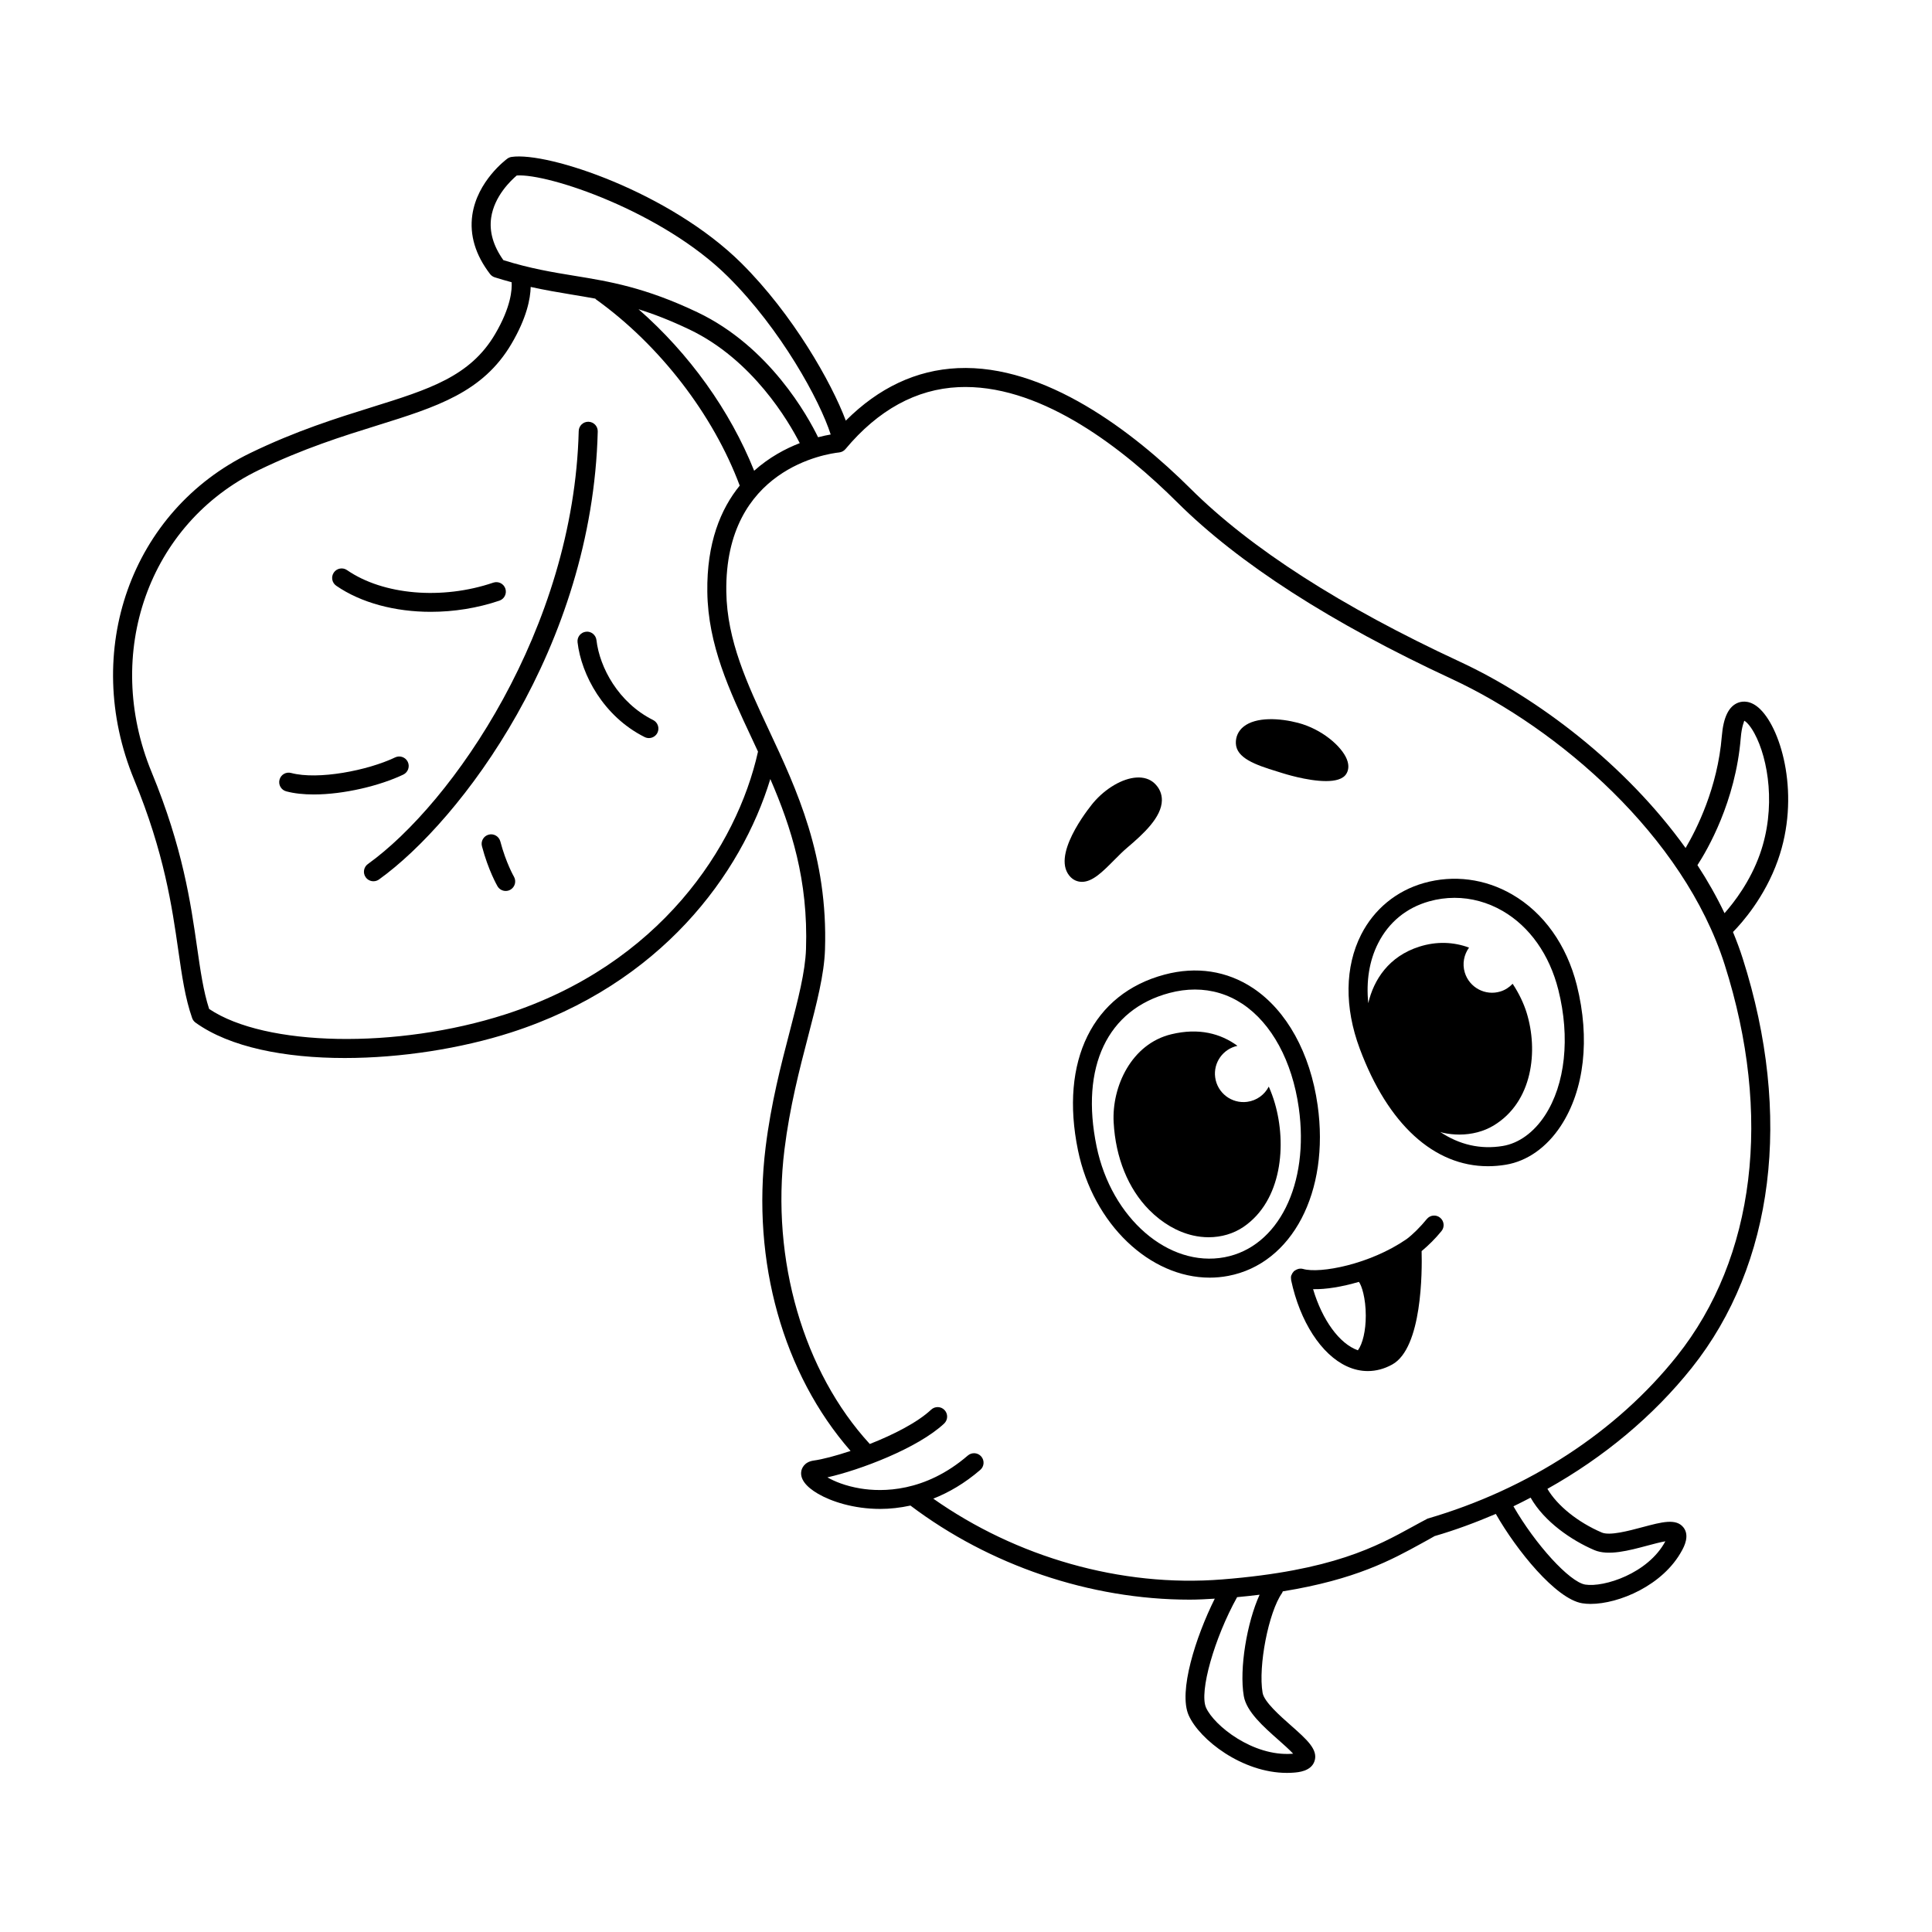 <?xml version="1.0" encoding="UTF-8"?>
<!-- Uploaded to: SVG Repo, www.svgrepo.com, Generator: SVG Repo Mixer Tools -->
<svg fill="#000000" width="800px" height="800px" version="1.1" viewBox="144 144 512 512" xmlns="http://www.w3.org/2000/svg">
 <g>
  <path d="m299.95 255.77h-0.066c-1.367 0-2.484 1.09-2.519 2.457-1.301 52.391-33.453 98.641-55.871 114.75-1.129 0.812-1.387 2.387-0.574 3.516 0.492 0.684 1.266 1.047 2.047 1.047 0.516 0 1.023-0.152 1.473-0.473 21.66-15.562 56.551-61.551 57.969-118.72 0.035-1.387-1.07-2.543-2.457-2.574z"/>
  <path d="m258.18 306.14c6.062 0 12.293-0.973 18.168-2.961 1.316-0.449 2.019-1.879 1.578-3.195-0.449-1.316-1.863-2.023-3.199-1.578-13.582 4.621-29.164 3.285-38.762-3.32-1.133-0.789-2.707-0.508-3.5 0.645-0.785 1.148-0.5 2.715 0.648 3.5 6.594 4.547 15.621 6.91 25.066 6.91z"/>
  <path d="m317.09 334.82c-9.227-4.613-14.191-13.965-15.023-21.191-0.156-1.387-1.461-2.402-2.797-2.211-1.379 0.16-2.371 1.41-2.211 2.793 0.988 8.574 6.871 19.664 17.781 25.121 0.363 0.18 0.746 0.266 1.129 0.266 0.922 0 1.809-0.508 2.254-1.391 0.617-1.25 0.113-2.762-1.133-3.387z"/>
  <path d="m252.07 345.91c-0.598-1.258-2.117-1.789-3.359-1.188-7.285 3.477-20.41 6.019-27.555 4.125-1.367-0.363-2.731 0.441-3.082 1.785-0.359 1.344 0.441 2.727 1.785 3.082 2.144 0.574 4.629 0.828 7.285 0.828 8.02 0 17.562-2.324 23.738-5.269 1.25-0.605 1.785-2.109 1.188-3.363z"/>
  <path d="m276.59 366.98c-0.348-1.34-1.754-2.156-3.074-1.793-1.352 0.352-2.152 1.734-1.793 3.078 1.676 6.367 4.019 10.422 4.117 10.594 0.469 0.805 1.309 1.254 2.176 1.254 0.43 0 0.867-0.109 1.266-0.344 1.199-0.699 1.605-2.238 0.918-3.441-0.027-0.039-2.117-3.684-3.609-9.348z"/>
  <path d="m493.18 436.87c-1.945-13.785-8.195-25.094-17.148-31.031-6.883-4.566-14.984-5.805-23.406-3.562-19.039 5.055-27.832 22.898-22.949 46.566 4.047 19.637 19.094 33.746 34.898 33.746 1.633 0 3.273-0.152 4.918-0.465 16.969-3.219 26.934-22.254 23.688-45.254zm-24.633 40.305c-14.879 2.816-30.027-10.363-33.941-29.352-4.352-21.105 2.863-36.309 19.305-40.676 2.289-0.609 4.539-0.91 6.742-0.91 4.516 0 8.785 1.273 12.594 3.797 7.754 5.141 13.199 15.176 14.941 27.531 2.859 20.254-5.398 36.906-19.641 39.609z"/>
  <path d="m480.24 431.96c-1.094 2.121-3.16 3.691-5.703 4.035-4.137 0.559-7.941-2.344-8.5-6.481-0.527-3.934 2.086-7.535 5.898-8.359-4.453-3.273-10.242-4.812-17.473-3.078-10.641 2.527-15.844 13.922-15.332 23.352 0.504 9.355 3.848 17.602 9.418 23.219 3.441 3.473 7.453 5.809 11.598 6.762 1.387 0.316 2.781 0.473 4.152 0.473 3.367 0 6.602-0.941 9.246-2.746 10.223-6.977 11.473-21.871 8.309-32.754-0.43-1.492-0.977-2.977-1.613-4.422z"/>
  <path d="m544.74 381.04c-7.203-4.176-15.512-5.25-23.383-3.031-7.297 2.062-13.203 6.918-16.637 13.668-4.324 8.531-4.465 19.27-0.371 30.238 7.477 20.062 19.688 31.145 33.977 31.145 1.562 0 3.141-0.133 4.742-0.398 5.652-0.938 10.828-4.59 14.566-10.289 6.254-9.539 7.793-23.125 4.238-37.285-2.688-10.66-8.77-19.207-17.133-24.047zm8.68 58.574c-2.957 4.508-6.926 7.379-11.18 8.082-5.914 0.977-11.516-0.336-16.57-3.719 0.266 0.07 0.527 0.176 0.801 0.238 1.426 0.309 2.863 0.457 4.277 0.457 3.281 0 6.438-0.816 9.047-2.379 10.461-6.293 11.879-19.93 8.77-29.941-0.742-2.379-1.988-5.062-3.699-7.644-0.871 0.918-1.953 1.652-3.25 2.047-3.988 1.219-8.211-1.027-9.43-5.019-0.715-2.348-0.211-4.762 1.125-6.613-4.141-1.531-8.621-1.688-13.125-0.266-8.121 2.551-12.141 8.781-13.578 14.992-0.594-5.824 0.266-11.266 2.609-15.879 2.82-5.566 7.492-9.406 13.508-11.098 2.223-0.629 4.488-0.938 6.746-0.938 4.398 0 8.766 1.176 12.742 3.477 7.176 4.156 12.418 11.582 14.766 20.918 3.172 12.602 1.836 25.051-3.559 33.285z"/>
  <path d="m522.11 467.07c-1.715 2.102-3.738 4.106-5.356 5.309-9.73 6.715-22.957 9.195-27.422 7.91-0.402-0.117-0.797-0.105-1.18-0.031-0.098 0.02-0.176 0.055-0.273 0.086-0.297 0.098-0.559 0.23-0.801 0.43-0.051 0.039-0.117 0.047-0.168 0.086-0.031 0.031-0.035 0.074-0.066 0.105-0.246 0.25-0.441 0.551-0.57 0.898-0.016 0.035-0.039 0.066-0.055 0.102-0.004 0.016-0.016 0.023-0.02 0.035-0.109 0.383-0.105 0.766-0.039 1.133 0.004 0.031-0.012 0.066-0.004 0.098 2.336 11 8 19.758 14.793 22.867 1.82 0.836 3.672 1.25 5.531 1.25 2.191 0 4.375-0.578 6.473-1.738 7.949-4.379 7.934-24.746 7.789-30.051 1.758-1.461 3.606-3.269 5.266-5.309 0.883-1.078 0.715-2.664-0.363-3.543-1.059-0.883-2.652-0.727-3.535 0.363zm-18.25 34.773c-4.867-1.703-9.426-7.961-11.879-16.199 3.387 0.082 7.633-0.621 12.141-1.934 0.734 0.945 1.82 4.289 1.824 8.953 0.004 3.957-0.809 7.43-2.086 9.18z"/>
  <path d="m610.52 331.99c-2.527-2.492-4.75-2.188-5.856-1.785-2.523 0.941-3.953 3.856-4.367 8.918-1.117 13.648-6.672 24.641-9.598 29.609-15.879-22.121-39.176-39.789-59.828-49.379-31.441-14.594-55.438-30.012-71.32-45.805-15.254-15.184-38.613-33.035-61.742-31.988-10.988 0.504-20.938 5.188-29.66 13.91-3.777-10.082-14.035-28.184-27.688-41.742-18.855-18.703-51.203-29.566-60.895-28.141-0.402 0.059-0.781 0.215-1.113 0.457-0.324 0.238-7.969 5.91-9.281 14.906-0.766 5.316 0.805 10.586 4.691 15.664 0.312 0.406 0.742 0.715 1.23 0.871 1.566 0.504 3.039 0.91 4.492 1.309 0.133 1.859-0.125 6.523-4.394 13.773-6.594 11.211-17.523 14.621-32.641 19.336-9.402 2.934-20.047 6.258-32.215 12.152-31.582 15.32-44.824 52.512-30.805 86.52 8.012 19.434 10.062 33.746 11.715 45.246 0.973 6.793 1.812 12.656 3.672 17.973 0.168 0.488 0.488 0.91 0.906 1.215 9.113 6.559 23.758 9.375 39.539 9.375 14.922 0 30.859-2.519 44.066-6.769 39.676-12.773 61.027-41.902 68.715-67.164 5.543 12.809 10.07 26.797 9.457 45.062-0.203 6.055-2.098 13.332-4.289 21.754-2.332 8.949-4.973 19.09-6.414 30.758-3.75 30.34 4.66 60.078 22.512 80.488-3.914 1.305-7.457 2.231-9.738 2.543-2.637 0.359-3.199 2.203-3.309 2.754-0.402 2.039 1.125 4.133 4.418 6.051 3.465 2.019 9.406 4.019 16.504 4.019 2.527 0 5.219-0.293 7.992-0.891 20.93 15.809 47.543 24.934 74.008 24.934 2.215 0 4.434-0.133 6.644-0.262-5.078 10.188-9.688 24.668-6.918 30.898 2.891 6.508 14.227 15.277 26.035 15.277 0.586 0 1.168-0.02 1.754-0.066 1.273-0.098 4.648-0.348 5.559-3.043 1.02-3.039-2.012-5.715-6.207-9.426-3.019-2.664-7.148-6.316-7.551-8.695-1.211-7.031 1.582-21.355 5.148-26.426 0.102-0.141 0.133-0.301 0.203-0.453 19.324-3.125 28.875-8.363 36.832-12.746 1.328-0.73 2.606-1.43 3.414-1.906 5.562-1.613 10.949-3.633 16.211-5.875 5.473 9.617 15.91 22.535 22.883 23.68 0.691 0.109 1.441 0.172 2.242 0.172 7.461 0 19.234-4.887 24.227-14.203 0.52-0.961 2.09-3.894 0.371-6.066-1.945-2.453-5.68-1.449-10.855-0.07-3.664 0.977-8.688 2.328-10.797 1.414-6.375-2.734-11.801-7.144-14.398-11.566 14.938-8.359 28.047-19.262 38.258-32.074 21.824-27.379 26.746-66.906 13.512-108.45-0.754-2.379-1.637-4.727-2.594-7.047 2.352-2.387 8.414-9.184 11.895-19.004 6-16.898 1.07-34.379-4.633-39.992zm-336.36-130.27c0.816-5.742 5.285-9.945 6.785-11.211 8.344-0.605 38.598 9.566 55.965 26.801 14.035 13.93 24.371 32.844 27.234 41.836-0.887 0.152-2.012 0.383-3.344 0.727-2.672-5.488-12.809-23.992-31.973-33.117-13.887-6.613-23.383-8.168-32.562-9.664-5.762-0.941-11.719-1.914-18.863-4.152-2.672-3.746-3.766-7.519-3.242-11.219zm69.699 67.035c-6.402-15.996-17.219-31.059-30.648-42.809 4.016 1.258 8.41 2.953 13.457 5.356 16.844 8.016 26.391 24.484 29.277 30.133-3.801 1.469-8.117 3.769-12.086 7.32zm-65.969 144.07c-28.719 9.238-63.598 8.555-78.469-1.445-1.523-4.68-2.293-10.078-3.184-16.27-1.688-11.777-3.793-26.445-12.047-46.457-12.988-31.508-0.801-65.93 28.355-80.066 11.828-5.734 22.289-8.996 31.52-11.875 15.586-4.867 27.902-8.711 35.477-21.594 4.055-6.887 5.012-11.934 5.098-15.078 3.812 0.84 7.371 1.449 10.82 2.016 2.106 0.344 4.188 0.691 6.297 1.082 0.07 0.066 0.117 0.152 0.195 0.211 16.867 12.098 31.051 30.504 38.082 49.344-5.059 6.219-8.766 15.199-8.586 28.184 0.195 14.051 5.812 26.035 11.766 38.734 0.555 1.184 1.109 2.383 1.664 3.578-5.594 25.141-26.059 56.461-66.988 69.637zm195.73 180.66c0.711 4.125 5.211 8.105 9.184 11.617 1.223 1.082 2.891 2.559 3.894 3.641-0.09 0.012-0.18 0.016-0.289 0.023-10.359 0.762-20.688-7.473-22.801-12.234-1.855-4.168 2.207-18.434 8.238-29.27 2.07-0.195 4.062-0.406 5.961-0.645-3.348 7.324-5.43 19.648-4.188 26.867zm92.871-38.703c3.727 1.602 9.23 0.121 14.086-1.18 1.441-0.387 3.391-0.906 4.758-1.145-0.004 0.012-0.012 0.02-0.016 0.031-4.555 8.508-16.277 12.234-21.215 11.441-4.172-0.684-13.246-10.691-19.027-20.742 1.543-0.727 3.039-1.523 4.551-2.297 3.637 6.41 10.879 11.328 16.863 13.891zm21.91-51.406c-15.957 20.016-39.262 35.246-66.078 43.07-1.305 0.68-2.621 1.402-3.977 2.144-9.453 5.199-21.211 11.664-50.48 13.977-26.859 2.137-54.621-5.961-76.535-21.41 4.109-1.629 8.312-4.051 12.449-7.617 1.059-0.906 1.168-2.5 0.266-3.551-0.922-1.062-2.508-1.164-3.559-0.262-11.375 9.809-22.73 9.684-28.492 8.73-3.918-0.648-6.891-1.883-8.723-2.941 8.586-1.93 23.938-7.703 30.938-14.262 1.012-0.953 1.066-2.543 0.117-3.562-0.953-1.02-2.543-1.062-3.562-0.117-3.641 3.41-10.012 6.637-16.258 9.098-17.562-19.113-26.227-48.805-22.617-78.02 1.402-11.336 4-21.312 6.293-30.109 2.266-8.715 4.227-16.242 4.449-22.859 0.82-24.727-7.512-42.516-14.867-58.211-5.707-12.188-11.105-23.703-11.285-36.664-0.457-32.695 26.797-36.578 29.91-36.91 0.648-0.07 1.246-0.387 1.664-0.887 8.68-10.383 18.766-15.906 29.98-16.418 0.598-0.023 1.195-0.039 1.797-0.039 20.965 0 42.023 16.5 56.156 30.566 16.293 16.211 40.773 31.961 72.746 46.809 28.156 13.07 61.43 41.535 72.309 75.664 12.727 39.914 8.117 77.742-12.641 103.78zm22.004-133.05c-2.574 7.273-6.828 12.785-9.387 15.68-2.09-4.367-4.492-8.625-7.18-12.734 2.594-3.984 10.098-16.801 11.48-33.73 0.273-3.258 0.945-4.336 0.922-4.539 0.383 0.176 1.43 1.008 2.691 3.324 3.734 6.867 5.789 19.812 1.473 32z"/>
  <path d="m430.73 377.7c2.82 0 5.481-2.68 8.535-5.758 1.148-1.152 2.312-2.332 3.445-3.289 4.398-3.727 9.105-8.074 9.199-12.52 0.035-1.758-0.656-3.34-2-4.586-1.188-1.094-2.832-1.617-4.734-1.492-3.684 0.223-8.16 2.832-11.406 6.641-0.105 0.125-10.566 12.539-6.82 18.742 0.984 1.637 2.316 2.117 3.258 2.227 0.172 0.027 0.348 0.035 0.523 0.035z"/>
  <path d="m482.49 348.46 1.406 0.438c0.098 0.031 6.504 2.098 11.504 2.098 2.422 0 4.516-0.484 5.391-1.926 0.469-0.754 0.867-2.039 0.125-3.875-1.375-3.426-6.586-7.965-12.914-9.629-4.805-1.258-11.129-1.664-14.449 1.008-1.387 1.117-2.109 2.695-2.039 4.445 0.16 3.848 5.062 5.648 10.977 7.441z"/>
 </g>
</svg>
